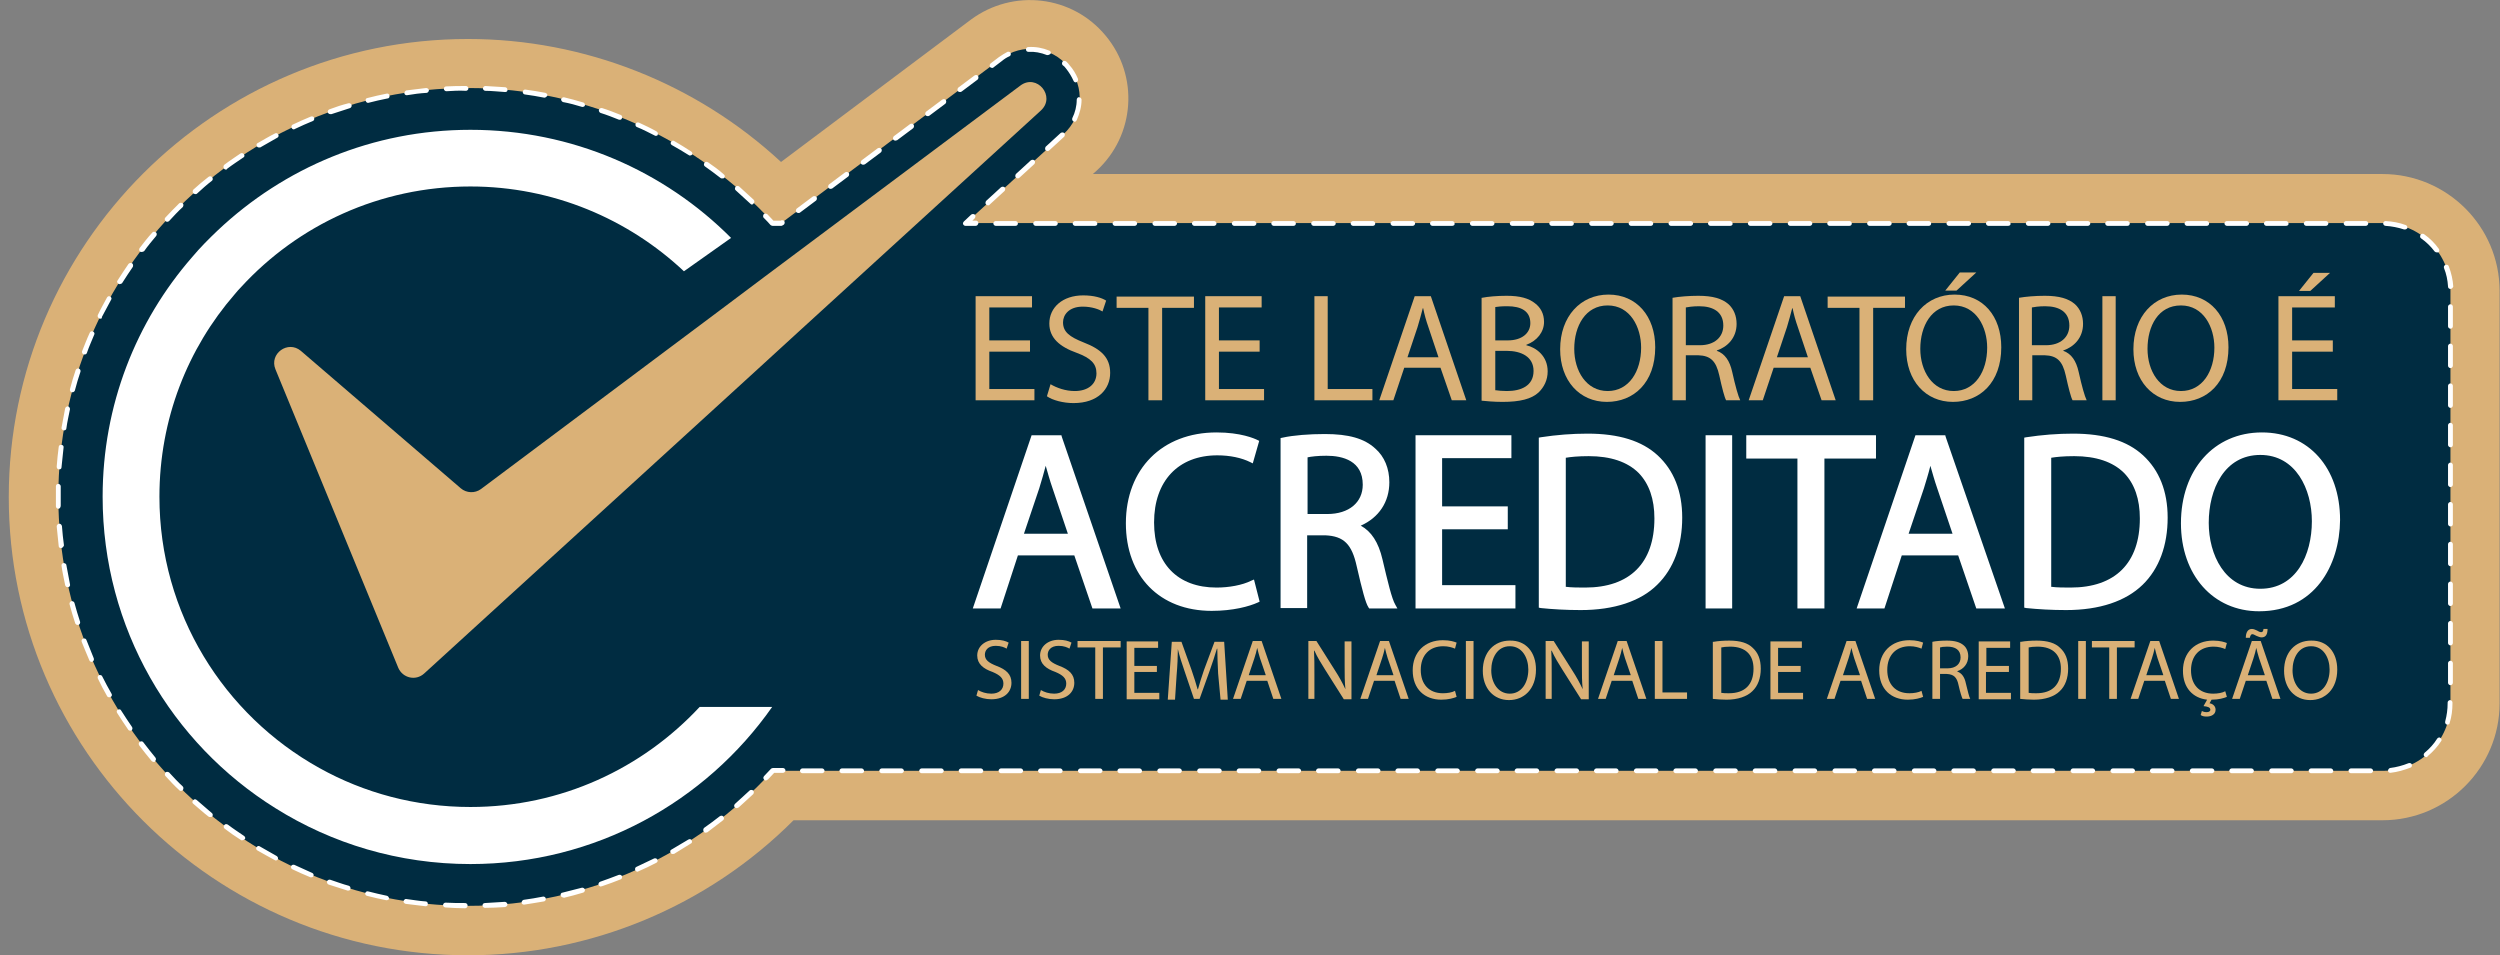 <svg width="246" height="94" viewBox="0 0 246 94" fill="none" xmlns="http://www.w3.org/2000/svg">
<rect x="0" y="0" width="246" height="94" fill="#808080" stroke="none"/>
<g clip-path="url(#clip0_8048_372)">
<path d="M46.053 94.001C21.119 94.001 0.863 73.793 0.863 48.919C0.863 24.045 21.119 3.837 46.053 3.837C57.509 3.837 68.529 8.226 76.854 15.938L95.525 1.939C99.687 -1.146 105.514 -0.474 108.804 3.521C112.094 7.475 111.698 13.328 107.892 16.808L107.536 17.124H234.425C240.767 17.124 245.96 22.265 245.96 28.632V69.206C245.96 75.533 240.807 80.714 234.425 80.714H78.083C69.639 89.176 58.104 94.001 46.053 94.001ZM46.053 13.526C26.51 13.526 10.575 29.383 10.575 48.919C10.575 68.454 26.471 84.312 46.053 84.312C56.082 84.312 65.675 80.041 72.414 72.607L73.881 70.985H234.504C235.495 70.985 236.288 70.195 236.288 69.206V28.632C236.288 27.643 235.495 26.852 234.504 26.852H82.522L100.797 10.164L78.519 26.852H73.841L72.374 25.231C65.675 17.797 56.082 13.526 46.053 13.526Z" fill="#DAB177"/>
<path d="M234.465 21.948H95.049L104.642 13.209C106.584 11.429 106.782 8.582 105.117 6.565C103.453 4.548 100.598 4.232 98.498 5.774L76.933 21.909H76.061C68.648 13.802 57.945 8.661 46.053 8.661C23.775 8.661 5.739 26.694 5.739 48.879C5.739 71.064 23.775 89.136 46.053 89.136C57.945 89.136 68.609 83.995 76.021 75.849H234.465C238.151 75.849 241.124 72.883 241.124 69.205V28.631C241.124 24.954 238.151 21.948 234.465 21.948Z" fill="#002C41"/>
<path d="M96 22.225H95.009C94.89 22.225 94.811 22.146 94.771 22.067C94.732 21.988 94.771 21.869 94.851 21.79L95.564 21.118C95.683 21.039 95.802 21.039 95.921 21.118C96 21.197 96 21.355 95.921 21.474L95.683 21.711H96.04C96.159 21.711 96.278 21.829 96.278 21.948C96.238 22.106 96.159 22.225 96 22.225Z" fill="white"/>
<path d="M78.558 20.959C78.479 20.959 78.4 20.92 78.36 20.88C78.281 20.762 78.32 20.604 78.4 20.524L79.985 19.338C80.104 19.259 80.263 19.299 80.342 19.378C80.421 19.496 80.382 19.654 80.302 19.733L78.717 20.92C78.677 20.959 78.638 20.959 78.558 20.959ZM97.229 20.208C97.15 20.208 97.11 20.169 97.031 20.129C96.951 20.05 96.951 19.892 97.031 19.773L98.497 18.428C98.616 18.349 98.735 18.349 98.854 18.428C98.933 18.508 98.933 18.666 98.854 18.784L97.388 20.129C97.348 20.208 97.269 20.208 97.229 20.208ZM81.73 18.587C81.65 18.587 81.571 18.547 81.531 18.508C81.452 18.389 81.492 18.231 81.571 18.152L83.157 16.965C83.275 16.886 83.434 16.926 83.513 17.005C83.593 17.123 83.553 17.282 83.474 17.361L81.888 18.547C81.848 18.547 81.809 18.587 81.73 18.587ZM100.162 17.558C100.083 17.558 100.043 17.519 99.964 17.479C99.885 17.4 99.885 17.242 99.964 17.123L101.431 15.779C101.55 15.7 101.669 15.7 101.788 15.779C101.867 15.858 101.867 16.016 101.788 16.135L100.321 17.479C100.281 17.519 100.202 17.558 100.162 17.558ZM84.94 16.214C84.861 16.214 84.782 16.174 84.742 16.135C84.663 16.016 84.703 15.858 84.782 15.779L86.367 14.592C86.486 14.514 86.645 14.553 86.724 14.632C86.803 14.751 86.764 14.909 86.685 14.988L85.099 16.174C85.02 16.174 84.98 16.214 84.94 16.214ZM103.096 14.869C103.016 14.869 102.977 14.83 102.898 14.79C102.818 14.711 102.818 14.553 102.898 14.434L104.364 13.09C104.483 13.011 104.602 13.011 104.721 13.09C104.8 13.169 104.8 13.327 104.721 13.446L103.254 14.79C103.215 14.83 103.135 14.869 103.096 14.869ZM88.112 13.841C88.032 13.841 87.953 13.802 87.913 13.762C87.834 13.643 87.874 13.485 87.953 13.406L89.539 12.22C89.658 12.141 89.816 12.141 89.895 12.259C89.975 12.378 89.935 12.536 89.856 12.615L88.27 13.802C88.191 13.802 88.151 13.841 88.112 13.841ZM105.752 11.982C105.712 11.982 105.672 11.982 105.633 11.943C105.514 11.903 105.474 11.745 105.514 11.627C105.791 11.073 105.95 10.44 105.95 9.808C105.95 9.689 106.069 9.531 106.188 9.57C106.307 9.57 106.426 9.689 106.426 9.808C106.426 10.519 106.227 11.192 105.95 11.824C105.91 11.903 105.831 11.982 105.752 11.982ZM91.283 11.429C91.204 11.429 91.124 11.389 91.085 11.35C91.005 11.231 91.045 11.073 91.124 10.994L92.71 9.808C92.829 9.728 92.987 9.728 93.067 9.847C93.146 9.966 93.106 10.124 93.027 10.203L91.441 11.389C91.362 11.429 91.323 11.429 91.283 11.429ZM94.454 9.056C94.375 9.056 94.296 9.017 94.256 8.977C94.177 8.858 94.216 8.7 94.296 8.621L95.881 7.435C96 7.356 96.159 7.356 96.238 7.474C96.317 7.593 96.278 7.751 96.198 7.83L94.613 9.017C94.533 9.056 94.494 9.056 94.454 9.056ZM105.871 8.107C105.791 8.107 105.672 8.068 105.633 7.949C105.435 7.514 105.197 7.118 104.88 6.723C104.8 6.604 104.681 6.486 104.562 6.407C104.483 6.328 104.483 6.169 104.562 6.051C104.642 5.972 104.8 5.972 104.919 6.051C105.038 6.169 105.157 6.288 105.236 6.407C105.593 6.802 105.871 7.277 106.069 7.751C106.108 7.87 106.069 8.028 105.95 8.068C105.91 8.107 105.871 8.107 105.871 8.107ZM97.625 6.683C97.546 6.683 97.467 6.644 97.427 6.604C97.348 6.486 97.388 6.328 97.467 6.248L98.299 5.616C98.577 5.418 98.854 5.26 99.132 5.102C99.251 5.062 99.409 5.102 99.449 5.22C99.489 5.339 99.449 5.497 99.33 5.537C99.052 5.655 98.815 5.813 98.577 6.011L97.744 6.644C97.744 6.683 97.665 6.683 97.625 6.683ZM103.096 5.418C103.056 5.418 103.016 5.418 103.016 5.418C102.422 5.181 101.788 5.062 101.193 5.102C101.074 5.102 100.955 5.022 100.955 4.864C100.955 4.746 101.034 4.627 101.193 4.627C101.907 4.588 102.58 4.706 103.254 4.983C103.373 5.022 103.453 5.181 103.373 5.299C103.294 5.339 103.215 5.418 103.096 5.418Z" fill="white"/>
<path d="M76.893 22.225H76.021C75.942 22.225 75.902 22.185 75.823 22.146C75.625 21.909 75.387 21.671 75.149 21.434C75.07 21.355 75.07 21.197 75.149 21.078C75.228 20.999 75.387 20.999 75.506 21.078C75.704 21.276 75.902 21.513 76.101 21.711H76.814C76.933 21.632 77.092 21.671 77.171 21.75C77.25 21.869 77.21 22.027 77.131 22.106L77.052 22.146C77.012 22.185 76.933 22.225 76.893 22.225Z" fill="white"/>
<path d="M45.776 89.373C45.141 89.373 44.467 89.334 43.833 89.294C43.714 89.294 43.595 89.176 43.595 89.057C43.595 88.938 43.714 88.82 43.833 88.82C44.467 88.859 45.141 88.859 45.776 88.859C45.895 88.859 46.013 88.978 46.013 89.097C46.013 89.255 45.895 89.373 45.776 89.373ZM47.718 89.334C47.599 89.334 47.48 89.215 47.48 89.097C47.48 88.978 47.559 88.859 47.718 88.859C48.352 88.82 48.986 88.78 49.66 88.741C49.779 88.741 49.898 88.82 49.938 88.978C49.938 89.097 49.858 89.215 49.7 89.255C49.026 89.294 48.352 89.334 47.718 89.334ZM41.891 89.176C41.217 89.097 40.583 89.017 39.909 88.938C39.79 88.899 39.671 88.78 39.711 88.662C39.75 88.543 39.869 88.424 39.988 88.464C40.622 88.543 41.257 88.662 41.891 88.701C42.01 88.701 42.129 88.82 42.089 88.978C42.129 89.057 42.01 89.176 41.891 89.176ZM51.563 89.017C51.444 89.017 51.325 88.938 51.325 88.82C51.325 88.701 51.404 88.582 51.523 88.543C52.158 88.464 52.792 88.345 53.426 88.227C53.545 88.187 53.704 88.306 53.704 88.424C53.743 88.543 53.624 88.701 53.505 88.701C52.911 88.82 52.237 88.899 51.563 89.017C51.603 89.017 51.603 89.017 51.563 89.017ZM38.046 88.582H38.006C37.372 88.464 36.737 88.306 36.103 88.147C35.984 88.108 35.905 87.989 35.945 87.871C35.984 87.752 36.103 87.673 36.222 87.712C36.856 87.871 37.491 88.029 38.085 88.147C38.204 88.187 38.283 88.306 38.283 88.424C38.283 88.503 38.164 88.582 38.046 88.582ZM55.408 88.306C55.289 88.306 55.21 88.227 55.17 88.108C55.131 87.989 55.21 87.831 55.368 87.831C56.003 87.673 56.637 87.515 57.232 87.356C57.351 87.317 57.509 87.396 57.549 87.515C57.588 87.633 57.509 87.791 57.39 87.831C56.756 88.029 56.122 88.187 55.487 88.345C55.408 88.306 55.408 88.306 55.408 88.306ZM34.28 87.633C34.24 87.633 34.24 87.633 34.2 87.633C33.566 87.436 32.972 87.238 32.337 87.04C32.218 87.001 32.139 86.842 32.179 86.724C32.218 86.605 32.377 86.526 32.496 86.566C33.091 86.763 33.725 87.001 34.319 87.159C34.438 87.198 34.518 87.317 34.478 87.475C34.478 87.554 34.399 87.633 34.28 87.633ZM59.134 87.238C59.016 87.238 58.936 87.159 58.897 87.08C58.857 86.961 58.936 86.803 59.055 86.763C59.65 86.566 60.244 86.328 60.879 86.091C60.998 86.052 61.156 86.091 61.196 86.21C61.235 86.328 61.196 86.487 61.077 86.526C60.482 86.763 59.848 87.001 59.253 87.198C59.174 87.198 59.134 87.238 59.134 87.238ZM30.633 86.328C30.593 86.328 30.554 86.328 30.554 86.328C29.959 86.091 29.364 85.814 28.77 85.537C28.651 85.498 28.611 85.34 28.651 85.221C28.691 85.102 28.849 85.063 28.968 85.102C29.562 85.379 30.117 85.617 30.712 85.893C30.831 85.933 30.91 86.091 30.831 86.21C30.831 86.289 30.712 86.328 30.633 86.328ZM62.742 85.775C62.662 85.775 62.544 85.735 62.504 85.617C62.464 85.498 62.504 85.34 62.623 85.3C63.217 85.023 63.772 84.746 64.367 84.47C64.486 84.43 64.644 84.47 64.684 84.588C64.763 84.707 64.684 84.865 64.565 84.905C63.971 85.221 63.376 85.498 62.821 85.735C62.781 85.775 62.781 85.775 62.742 85.775ZM27.145 84.667C27.105 84.667 27.065 84.667 27.026 84.628C26.431 84.311 25.876 83.995 25.321 83.679C25.202 83.6 25.162 83.481 25.242 83.362C25.321 83.244 25.48 83.204 25.559 83.283C26.114 83.6 26.669 83.916 27.224 84.232C27.343 84.311 27.382 84.43 27.343 84.549C27.303 84.628 27.224 84.667 27.145 84.667ZM66.19 84.035C66.111 84.035 66.032 83.995 65.992 83.916C65.913 83.797 65.953 83.639 66.072 83.6C66.626 83.283 67.181 82.927 67.736 82.611C67.855 82.532 68.014 82.571 68.053 82.69C68.133 82.809 68.093 82.967 67.974 83.006C67.419 83.362 66.864 83.679 66.309 84.035C66.27 83.995 66.23 84.035 66.19 84.035ZM23.815 82.69C23.775 82.69 23.735 82.69 23.696 82.65C23.141 82.295 22.625 81.939 22.11 81.543C21.991 81.464 21.991 81.306 22.07 81.187C22.15 81.069 22.308 81.069 22.427 81.148C22.943 81.543 23.497 81.899 24.013 82.255C24.132 82.334 24.171 82.492 24.092 82.571C23.973 82.65 23.894 82.69 23.815 82.69ZM69.441 81.939C69.362 81.939 69.282 81.899 69.243 81.82C69.163 81.701 69.203 81.543 69.282 81.464C69.798 81.108 70.313 80.713 70.828 80.317C70.947 80.238 71.106 80.238 71.185 80.357C71.264 80.475 71.264 80.634 71.145 80.713C70.63 81.108 70.115 81.504 69.6 81.899C69.56 81.899 69.481 81.939 69.441 81.939ZM20.683 80.396C20.643 80.396 20.564 80.396 20.524 80.357C20.009 79.961 19.534 79.526 19.018 79.091C18.899 79.012 18.899 78.854 19.018 78.736C19.097 78.617 19.256 78.617 19.375 78.736C19.851 79.171 20.366 79.566 20.842 80.001C20.96 80.08 20.96 80.238 20.881 80.357C20.802 80.396 20.762 80.396 20.683 80.396ZM72.493 79.526C72.414 79.526 72.374 79.487 72.295 79.447C72.216 79.329 72.216 79.21 72.335 79.091C72.81 78.656 73.286 78.221 73.762 77.786C73.841 77.707 74 77.707 74.118 77.786C74.198 77.865 74.198 78.024 74.118 78.142C73.643 78.577 73.167 79.012 72.692 79.447C72.612 79.487 72.533 79.526 72.493 79.526ZM17.789 77.826C17.71 77.826 17.67 77.786 17.631 77.747C17.155 77.312 16.719 76.837 16.283 76.363C16.204 76.284 16.204 76.126 16.283 76.007C16.362 75.928 16.521 75.928 16.64 76.007C17.076 76.481 17.512 76.956 17.988 77.391C18.067 77.47 18.067 77.628 17.988 77.747C17.908 77.826 17.829 77.826 17.789 77.826ZM15.133 74.979C15.054 74.979 15.014 74.939 14.935 74.9C14.499 74.385 14.103 73.871 13.706 73.357C13.627 73.239 13.627 73.081 13.746 73.001C13.865 72.922 14.024 72.922 14.103 73.041C14.499 73.555 14.896 74.069 15.292 74.544C15.371 74.662 15.371 74.781 15.252 74.9C15.252 74.979 15.213 74.979 15.133 74.979ZM12.795 71.894C12.715 71.894 12.636 71.855 12.596 71.775C12.24 71.261 11.883 70.708 11.526 70.154C11.447 70.035 11.486 69.877 11.605 69.838C11.724 69.759 11.883 69.798 11.922 69.917C12.279 70.471 12.636 71.024 12.993 71.538C13.072 71.657 13.032 71.815 12.914 71.894C12.874 71.894 12.834 71.894 12.795 71.894ZM10.733 68.612C10.654 68.612 10.575 68.572 10.535 68.493C10.218 67.939 9.901 67.346 9.623 66.753C9.584 66.635 9.623 66.476 9.742 66.437C9.861 66.397 10.02 66.437 10.059 66.555C10.337 67.109 10.654 67.702 10.971 68.256C11.05 68.375 11.011 68.533 10.892 68.572C10.813 68.612 10.773 68.612 10.733 68.612ZM9.029 65.132C8.949 65.132 8.831 65.092 8.791 64.974C8.553 64.38 8.276 63.787 8.038 63.154C7.998 63.036 8.038 62.878 8.196 62.838C8.315 62.799 8.474 62.838 8.513 62.996C8.751 63.59 8.989 64.183 9.227 64.776C9.267 64.894 9.227 65.053 9.108 65.092C9.108 65.132 9.068 65.132 9.029 65.132ZM7.641 61.494C7.522 61.494 7.443 61.414 7.403 61.335C7.205 60.703 7.007 60.109 6.849 59.477C6.809 59.358 6.888 59.2 7.007 59.16C7.126 59.121 7.285 59.2 7.324 59.319C7.483 59.951 7.681 60.544 7.879 61.177C7.919 61.296 7.84 61.454 7.721 61.494C7.721 61.494 7.681 61.494 7.641 61.494ZM6.65 57.776C6.531 57.776 6.452 57.697 6.412 57.579C6.294 56.946 6.135 56.313 6.056 55.68C6.016 55.562 6.135 55.404 6.254 55.404C6.373 55.404 6.531 55.483 6.531 55.601C6.65 56.234 6.769 56.867 6.888 57.499C6.928 57.618 6.849 57.776 6.69 57.776C6.69 57.737 6.65 57.776 6.65 57.776ZM6.016 53.94C5.897 53.94 5.778 53.861 5.778 53.743C5.699 53.11 5.659 52.438 5.58 51.805C5.58 51.686 5.659 51.568 5.818 51.528C5.937 51.528 6.056 51.607 6.095 51.765C6.135 52.398 6.214 53.031 6.294 53.664C6.254 53.782 6.175 53.901 6.016 53.94ZM5.739 50.065C5.62 50.065 5.501 49.946 5.501 49.828C5.501 49.511 5.501 49.195 5.501 48.879C5.501 48.523 5.501 48.206 5.501 47.85C5.501 47.732 5.58 47.613 5.739 47.613C5.857 47.613 5.976 47.732 5.976 47.85C5.976 48.167 5.976 48.523 5.976 48.839C5.976 49.155 5.976 49.472 5.976 49.748C5.976 49.946 5.857 50.065 5.739 50.065ZM5.818 46.189C5.659 46.189 5.58 46.071 5.58 45.913C5.62 45.28 5.699 44.608 5.778 43.975C5.778 43.856 5.897 43.738 6.056 43.777C6.175 43.777 6.294 43.896 6.254 44.054C6.175 44.687 6.135 45.319 6.056 45.952C6.056 46.11 5.976 46.189 5.818 46.189ZM6.294 42.353H6.254C6.135 42.314 6.016 42.195 6.056 42.077C6.175 41.444 6.294 40.811 6.412 40.178C6.452 40.06 6.571 39.981 6.69 39.981C6.809 40.02 6.888 40.139 6.888 40.258C6.769 40.89 6.611 41.523 6.531 42.156C6.531 42.274 6.412 42.353 6.294 42.353ZM7.126 38.597C7.086 38.597 7.086 38.597 7.047 38.597C6.928 38.557 6.849 38.438 6.888 38.28C7.047 37.648 7.245 37.015 7.443 36.422C7.483 36.303 7.641 36.224 7.76 36.264C7.879 36.303 7.958 36.461 7.919 36.58C7.721 37.173 7.522 37.806 7.364 38.438C7.324 38.518 7.245 38.597 7.126 38.597ZM8.315 34.879C8.276 34.879 8.276 34.879 8.236 34.879C8.117 34.84 8.038 34.682 8.077 34.563C8.315 33.97 8.553 33.337 8.831 32.744C8.87 32.625 9.029 32.546 9.148 32.625C9.267 32.665 9.346 32.823 9.267 32.942C9.029 33.535 8.751 34.128 8.553 34.721C8.513 34.84 8.434 34.879 8.315 34.879ZM9.861 31.36C9.822 31.36 9.782 31.36 9.742 31.32C9.623 31.241 9.584 31.122 9.623 31.004C9.901 30.411 10.218 29.857 10.535 29.264C10.614 29.145 10.733 29.106 10.852 29.185C10.971 29.264 11.011 29.383 10.931 29.501C10.614 30.055 10.337 30.648 10.02 31.202C10.059 31.32 9.98 31.36 9.861 31.36ZM11.764 27.959C11.724 27.959 11.685 27.959 11.645 27.919C11.526 27.84 11.486 27.682 11.566 27.603C11.922 27.049 12.279 26.496 12.636 25.982C12.715 25.863 12.874 25.863 12.993 25.902C13.112 25.982 13.112 26.14 13.072 26.258C12.715 26.773 12.358 27.326 12.002 27.88C11.922 27.919 11.843 27.959 11.764 27.959ZM13.944 24.795C13.905 24.795 13.825 24.795 13.786 24.756C13.667 24.677 13.667 24.518 13.746 24.4C14.142 23.886 14.539 23.372 14.975 22.897C15.054 22.778 15.213 22.778 15.332 22.858C15.45 22.937 15.45 23.095 15.371 23.213C14.975 23.688 14.539 24.202 14.182 24.716C14.103 24.756 14.023 24.795 13.944 24.795ZM16.442 21.829C16.402 21.829 16.323 21.79 16.283 21.75C16.204 21.671 16.164 21.513 16.283 21.394C16.719 20.92 17.195 20.445 17.631 20.01C17.71 19.931 17.869 19.931 17.988 20.01C18.067 20.089 18.067 20.247 17.988 20.366C17.512 20.801 17.076 21.276 16.64 21.75C16.6 21.79 16.521 21.829 16.442 21.829ZM74 20.129C73.92 20.129 73.881 20.089 73.841 20.05C73.365 19.615 72.89 19.18 72.414 18.745C72.295 18.666 72.295 18.508 72.374 18.389C72.454 18.27 72.612 18.27 72.731 18.349C73.207 18.784 73.683 19.219 74.158 19.654C74.237 19.733 74.277 19.892 74.158 20.01C74.118 20.089 74.039 20.129 74 20.129ZM19.216 19.101C19.137 19.101 19.097 19.061 19.018 19.022C18.939 18.903 18.939 18.784 19.018 18.666C19.494 18.231 20.009 17.796 20.524 17.4C20.643 17.321 20.762 17.321 20.881 17.44C20.96 17.558 20.96 17.717 20.842 17.796C20.326 18.191 19.851 18.626 19.375 19.061C19.335 19.101 19.296 19.101 19.216 19.101ZM71.066 17.558C71.027 17.558 70.947 17.558 70.908 17.519C70.392 17.123 69.877 16.728 69.362 16.372C69.243 16.293 69.243 16.135 69.322 16.016C69.401 15.898 69.56 15.898 69.679 15.977C70.194 16.332 70.749 16.728 71.225 17.163C71.344 17.242 71.344 17.4 71.264 17.519C71.185 17.558 71.145 17.558 71.066 17.558ZM22.229 16.688C22.15 16.688 22.07 16.649 22.031 16.57C21.952 16.451 21.991 16.293 22.07 16.214C22.586 15.818 23.141 15.463 23.656 15.107C23.775 15.027 23.934 15.067 24.013 15.186C24.092 15.304 24.052 15.463 23.934 15.502C23.418 15.858 22.863 16.214 22.348 16.609C22.348 16.649 22.308 16.688 22.229 16.688ZM67.895 15.304C67.855 15.304 67.816 15.304 67.776 15.265C67.221 14.909 66.666 14.592 66.111 14.276C65.992 14.197 65.953 14.078 66.032 13.96C66.111 13.841 66.23 13.802 66.349 13.881C66.904 14.197 67.459 14.553 68.014 14.909C68.133 14.988 68.172 15.146 68.093 15.225C68.053 15.265 67.974 15.304 67.895 15.304ZM25.48 14.513C25.4 14.513 25.321 14.474 25.281 14.395C25.202 14.276 25.242 14.118 25.361 14.078C25.916 13.762 26.51 13.406 27.065 13.129C27.184 13.05 27.343 13.129 27.382 13.248C27.462 13.367 27.382 13.525 27.263 13.564C26.708 13.881 26.154 14.197 25.599 14.513C25.559 14.513 25.519 14.513 25.48 14.513ZM64.525 13.367C64.486 13.367 64.446 13.367 64.407 13.327C63.852 13.05 63.257 12.734 62.662 12.496C62.544 12.457 62.504 12.299 62.544 12.18C62.583 12.062 62.742 12.022 62.861 12.062C63.455 12.338 64.05 12.615 64.605 12.931C64.724 13.011 64.763 13.129 64.724 13.248C64.724 13.327 64.644 13.367 64.525 13.367ZM28.928 12.734C28.849 12.734 28.73 12.694 28.691 12.576C28.651 12.457 28.691 12.299 28.809 12.259C29.404 11.982 29.999 11.706 30.593 11.468C30.712 11.429 30.871 11.468 30.91 11.587C30.95 11.706 30.91 11.864 30.791 11.903C30.197 12.141 29.602 12.418 29.008 12.694C28.968 12.694 28.968 12.734 28.928 12.734ZM60.998 11.785C60.958 11.785 60.918 11.785 60.918 11.785C60.324 11.547 59.729 11.31 59.095 11.112C58.976 11.073 58.897 10.915 58.936 10.796C58.976 10.677 59.134 10.598 59.253 10.638C59.888 10.836 60.482 11.073 61.077 11.31C61.196 11.35 61.275 11.508 61.196 11.627C61.196 11.706 61.116 11.785 60.998 11.785ZM32.496 11.231C32.377 11.231 32.298 11.152 32.258 11.073C32.218 10.954 32.298 10.796 32.417 10.757C33.051 10.519 33.645 10.322 34.28 10.163C34.399 10.124 34.557 10.203 34.597 10.322C34.636 10.44 34.557 10.598 34.438 10.638C33.844 10.836 33.209 11.033 32.615 11.231C32.575 11.231 32.536 11.231 32.496 11.231ZM57.351 10.519C57.311 10.519 57.311 10.519 57.271 10.519C56.637 10.322 56.042 10.163 55.408 10.045C55.289 10.005 55.21 9.887 55.21 9.768C55.25 9.649 55.368 9.57 55.487 9.57C56.122 9.728 56.756 9.887 57.39 10.084C57.509 10.124 57.588 10.242 57.549 10.401C57.549 10.44 57.43 10.519 57.351 10.519ZM36.222 10.124C36.103 10.124 36.024 10.045 35.984 9.926C35.945 9.807 36.024 9.649 36.143 9.649C36.777 9.491 37.411 9.333 38.046 9.214C38.164 9.175 38.323 9.254 38.323 9.412C38.363 9.531 38.283 9.689 38.125 9.689C37.491 9.807 36.856 9.966 36.222 10.124C36.262 10.124 36.262 10.124 36.222 10.124ZM53.585 9.61H53.545C52.911 9.491 52.277 9.372 51.642 9.293C51.523 9.293 51.404 9.135 51.444 9.017C51.444 8.898 51.603 8.779 51.722 8.819C52.356 8.898 53.03 9.017 53.664 9.135C53.783 9.175 53.902 9.293 53.862 9.412C53.783 9.531 53.664 9.61 53.585 9.61ZM40.028 9.372C39.909 9.372 39.79 9.293 39.79 9.175C39.79 9.056 39.869 8.937 39.988 8.898C40.622 8.819 41.296 8.74 41.93 8.661C42.049 8.661 42.168 8.74 42.208 8.858C42.208 8.977 42.129 9.096 42.01 9.135C41.336 9.175 40.702 9.254 40.028 9.372C40.067 9.372 40.067 9.372 40.028 9.372ZM49.7 9.056C49.026 9.017 48.392 8.937 47.758 8.937C47.639 8.937 47.52 8.819 47.52 8.7C47.52 8.582 47.639 8.463 47.758 8.463C48.392 8.502 49.066 8.542 49.7 8.582C49.819 8.582 49.938 8.7 49.938 8.858C49.938 8.977 49.858 9.056 49.7 9.056ZM43.912 8.977C43.794 8.977 43.675 8.858 43.675 8.74C43.675 8.621 43.754 8.502 43.912 8.502C44.547 8.463 45.221 8.463 45.855 8.463C45.974 8.463 46.093 8.582 46.093 8.7C46.093 8.819 45.974 8.937 45.855 8.937C45.221 8.898 44.547 8.937 43.912 8.977Z" fill="white"/>
<path d="M75.347 76.798C75.268 76.798 75.228 76.758 75.189 76.719C75.109 76.64 75.07 76.482 75.189 76.363C75.427 76.126 75.625 75.888 75.863 75.651C75.902 75.612 75.982 75.572 76.061 75.572H77.052C77.171 75.572 77.29 75.691 77.29 75.809C77.29 75.928 77.171 76.047 77.052 76.047H76.18C75.982 76.244 75.783 76.482 75.585 76.679C75.466 76.758 75.427 76.798 75.347 76.798Z" fill="white"/>
<path d="M233.275 76.086H231.333C231.214 76.086 231.095 75.967 231.095 75.849C231.095 75.73 231.214 75.611 231.333 75.611H233.275C233.394 75.611 233.513 75.73 233.513 75.849C233.513 75.967 233.394 76.086 233.275 76.086ZM229.351 76.086H227.408C227.29 76.086 227.171 75.967 227.171 75.849C227.171 75.73 227.29 75.611 227.408 75.611H229.351C229.47 75.611 229.589 75.73 229.589 75.849C229.628 75.967 229.509 76.086 229.351 76.086ZM225.466 76.086H223.524C223.405 76.086 223.286 75.967 223.286 75.849C223.286 75.73 223.405 75.611 223.524 75.611H225.466C225.585 75.611 225.704 75.73 225.704 75.849C225.704 75.967 225.585 76.086 225.466 76.086ZM221.542 76.086H219.599C219.48 76.086 219.361 75.967 219.361 75.849C219.361 75.73 219.48 75.611 219.599 75.611H221.542C221.661 75.611 221.78 75.73 221.78 75.849C221.78 75.967 221.7 76.086 221.542 76.086ZM217.657 76.086H215.715C215.596 76.086 215.477 75.967 215.477 75.849C215.477 75.73 215.596 75.611 215.715 75.611H217.657C217.776 75.611 217.895 75.73 217.895 75.849C217.895 75.967 217.776 76.086 217.657 76.086ZM213.732 76.086H211.79C211.671 76.086 211.552 75.967 211.552 75.849C211.552 75.73 211.671 75.611 211.79 75.611H213.732C213.851 75.611 213.97 75.73 213.97 75.849C213.97 75.967 213.891 76.086 213.732 76.086ZM209.848 76.086H207.905C207.786 76.086 207.667 75.967 207.667 75.849C207.667 75.73 207.786 75.611 207.905 75.611H209.848C209.967 75.611 210.086 75.73 210.086 75.849C210.086 75.967 209.967 76.086 209.848 76.086ZM205.923 76.086H203.981C203.862 76.086 203.743 75.967 203.743 75.849C203.743 75.73 203.862 75.611 203.981 75.611H205.923C206.042 75.611 206.161 75.73 206.161 75.849C206.161 75.967 206.042 76.086 205.923 76.086ZM201.999 76.086H200.057C199.938 76.086 199.819 75.967 199.819 75.849C199.819 75.73 199.938 75.611 200.057 75.611H201.999C202.118 75.611 202.237 75.73 202.237 75.849C202.276 75.967 202.157 76.086 201.999 76.086ZM198.114 76.086H196.172C196.053 76.086 195.934 75.967 195.934 75.849C195.934 75.73 196.053 75.611 196.172 75.611H198.114C198.233 75.611 198.352 75.73 198.352 75.849C198.352 75.967 198.233 76.086 198.114 76.086ZM194.19 76.086H192.247C192.128 76.086 192.009 75.967 192.009 75.849C192.009 75.73 192.128 75.611 192.247 75.611H194.19C194.309 75.611 194.428 75.73 194.428 75.849C194.428 75.967 194.348 76.086 194.19 76.086ZM190.305 76.086H188.363C188.244 76.086 188.125 75.967 188.125 75.849C188.125 75.73 188.244 75.611 188.363 75.611H190.305C190.424 75.611 190.543 75.73 190.543 75.849C190.543 75.967 190.424 76.086 190.305 76.086ZM186.381 76.086H184.438C184.319 76.086 184.2 75.967 184.2 75.849C184.2 75.73 184.319 75.611 184.438 75.611H186.381C186.499 75.611 186.618 75.73 186.618 75.849C186.618 75.967 186.539 76.086 186.381 76.086ZM182.496 76.086H180.553C180.434 76.086 180.316 75.967 180.316 75.849C180.316 75.73 180.434 75.611 180.553 75.611H182.496C182.615 75.611 182.734 75.73 182.734 75.849C182.734 75.967 182.615 76.086 182.496 76.086ZM178.571 76.086H176.629C176.51 76.086 176.391 75.967 176.391 75.849C176.391 75.73 176.51 75.611 176.629 75.611H178.571C178.69 75.611 178.809 75.73 178.809 75.849C178.809 75.967 178.69 76.086 178.571 76.086ZM174.647 76.086H172.705C172.586 76.086 172.467 75.967 172.467 75.849C172.467 75.73 172.586 75.611 172.705 75.611H174.647C174.766 75.611 174.885 75.73 174.885 75.849C174.924 75.967 174.805 76.086 174.647 76.086ZM170.762 76.086H168.82C168.701 76.086 168.582 75.967 168.582 75.849C168.582 75.73 168.701 75.611 168.82 75.611H170.762C170.881 75.611 171 75.73 171 75.849C171 75.967 170.881 76.086 170.762 76.086ZM166.838 76.086H164.895C164.776 76.086 164.658 75.967 164.658 75.849C164.658 75.73 164.776 75.611 164.895 75.611H166.838C166.957 75.611 167.076 75.73 167.076 75.849C167.076 75.967 166.996 76.086 166.838 76.086ZM162.953 76.086H161.011C160.892 76.086 160.773 75.967 160.773 75.849C160.773 75.73 160.892 75.611 161.011 75.611H162.953C163.072 75.611 163.191 75.73 163.191 75.849C163.191 75.967 163.072 76.086 162.953 76.086ZM159.029 76.086H157.086C156.967 76.086 156.848 75.967 156.848 75.849C156.848 75.73 156.967 75.611 157.086 75.611H159.029C159.147 75.611 159.266 75.73 159.266 75.849C159.266 75.967 159.187 76.086 159.029 76.086ZM155.144 76.086H153.201C153.082 76.086 152.964 75.967 152.964 75.849C152.964 75.73 153.082 75.611 153.201 75.611H155.144C155.263 75.611 155.382 75.73 155.382 75.849C155.382 75.967 155.263 76.086 155.144 76.086ZM151.219 76.086H149.277C149.158 76.086 149.039 75.967 149.039 75.849C149.039 75.73 149.158 75.611 149.277 75.611H151.219C151.338 75.611 151.457 75.73 151.457 75.849C151.457 75.967 151.338 76.086 151.219 76.086ZM147.335 76.086H145.392C145.273 76.086 145.154 75.967 145.154 75.849C145.154 75.73 145.273 75.611 145.392 75.611H147.335C147.454 75.611 147.572 75.73 147.572 75.849C147.572 75.967 147.454 76.086 147.335 76.086ZM143.41 76.086H141.468C141.349 76.086 141.23 75.967 141.23 75.849C141.23 75.73 141.349 75.611 141.468 75.611H143.41C143.529 75.611 143.648 75.73 143.648 75.849C143.648 75.967 143.529 76.086 143.41 76.086ZM139.486 76.086H137.543C137.424 76.086 137.306 75.967 137.306 75.849C137.306 75.73 137.424 75.611 137.543 75.611H139.486C139.605 75.611 139.724 75.73 139.724 75.849C139.763 75.967 139.644 76.086 139.486 76.086ZM135.601 76.086H133.659C133.54 76.086 133.421 75.967 133.421 75.849C133.421 75.73 133.54 75.611 133.659 75.611H135.601C135.72 75.611 135.839 75.73 135.839 75.849C135.839 75.967 135.72 76.086 135.601 76.086ZM131.677 76.086H129.734C129.615 76.086 129.496 75.967 129.496 75.849C129.496 75.73 129.615 75.611 129.734 75.611H131.677C131.795 75.611 131.914 75.73 131.914 75.849C131.914 75.967 131.835 76.086 131.677 76.086ZM127.792 76.086H125.849C125.73 76.086 125.612 75.967 125.612 75.849C125.612 75.73 125.73 75.611 125.849 75.611H127.792C127.911 75.611 128.03 75.73 128.03 75.849C128.03 75.967 127.911 76.086 127.792 76.086ZM123.867 76.086H121.925C121.806 76.086 121.687 75.967 121.687 75.849C121.687 75.73 121.806 75.611 121.925 75.611H123.867C123.986 75.611 124.105 75.73 124.105 75.849C124.105 75.967 123.986 76.086 123.867 76.086ZM119.983 76.086H118.04C117.921 76.086 117.802 75.967 117.802 75.849C117.802 75.73 117.921 75.611 118.04 75.611H119.983C120.102 75.611 120.22 75.73 120.22 75.849C120.22 75.967 120.102 76.086 119.983 76.086ZM116.058 76.086H114.116C113.997 76.086 113.878 75.967 113.878 75.849C113.878 75.73 113.997 75.611 114.116 75.611H116.058C116.177 75.611 116.296 75.73 116.296 75.849C116.296 75.967 116.177 76.086 116.058 76.086ZM112.134 76.086H110.191C110.072 76.086 109.954 75.967 109.954 75.849C109.954 75.73 110.072 75.611 110.191 75.611H112.134C112.253 75.611 112.372 75.73 112.372 75.849C112.411 75.967 112.292 76.086 112.134 76.086ZM108.249 76.086H106.307C106.188 76.086 106.069 75.967 106.069 75.849C106.069 75.73 106.188 75.611 106.307 75.611H108.249C108.368 75.611 108.487 75.73 108.487 75.849C108.487 75.967 108.368 76.086 108.249 76.086ZM104.325 76.086H102.382C102.263 76.086 102.144 75.967 102.144 75.849C102.144 75.73 102.263 75.611 102.382 75.611H104.325C104.444 75.611 104.562 75.73 104.562 75.849C104.562 75.967 104.483 76.086 104.325 76.086ZM100.44 76.086H98.497C98.379 76.086 98.26 75.967 98.26 75.849C98.26 75.73 98.379 75.611 98.497 75.611H100.44C100.559 75.611 100.678 75.73 100.678 75.849C100.678 75.967 100.559 76.086 100.44 76.086ZM96.515 76.086H94.573C94.454 76.086 94.335 75.967 94.335 75.849C94.335 75.73 94.454 75.611 94.573 75.611H96.515C96.634 75.611 96.753 75.73 96.753 75.849C96.753 75.967 96.674 76.086 96.515 76.086ZM92.631 76.086H90.688C90.569 76.086 90.45 75.967 90.45 75.849C90.45 75.73 90.569 75.611 90.688 75.611H92.631C92.75 75.611 92.868 75.73 92.868 75.849C92.868 75.967 92.75 76.086 92.631 76.086ZM88.706 76.086H86.764C86.645 76.086 86.526 75.967 86.526 75.849C86.526 75.73 86.645 75.611 86.764 75.611H88.706C88.825 75.611 88.944 75.73 88.944 75.849C88.944 75.967 88.825 76.086 88.706 76.086ZM84.782 76.086H82.839C82.721 76.086 82.602 75.967 82.602 75.849C82.602 75.73 82.721 75.611 82.839 75.611H84.782C84.901 75.611 85.02 75.73 85.02 75.849C85.059 75.967 84.94 76.086 84.782 76.086ZM80.897 76.086H78.955C78.836 76.086 78.717 75.967 78.717 75.849C78.717 75.73 78.836 75.611 78.955 75.611H80.897C81.016 75.611 81.135 75.73 81.135 75.849C81.135 75.967 81.016 76.086 80.897 76.086ZM235.218 76.046C235.099 76.046 234.98 75.967 234.98 75.849C234.98 75.73 235.059 75.611 235.178 75.572C235.812 75.493 236.407 75.335 237.002 75.097C237.12 75.058 237.279 75.097 237.319 75.216C237.358 75.335 237.319 75.493 237.2 75.532C236.565 75.77 235.931 75.967 235.218 76.046ZM238.746 74.504C238.666 74.504 238.627 74.465 238.547 74.425C238.468 74.306 238.468 74.188 238.587 74.069C239.063 73.674 239.499 73.199 239.816 72.685C239.895 72.566 240.054 72.527 240.133 72.606C240.252 72.685 240.292 72.843 240.212 72.922C239.856 73.476 239.38 73.99 238.865 74.425C238.865 74.504 238.825 74.504 238.746 74.504ZM240.847 71.301C240.807 71.301 240.807 71.301 240.767 71.301C240.648 71.261 240.569 71.143 240.609 70.985C240.767 70.391 240.847 69.798 240.847 69.205V69.126C240.847 69.007 240.966 68.889 241.084 68.889C241.203 68.889 241.322 69.007 241.322 69.126V69.205C241.322 69.877 241.243 70.51 241.045 71.143C241.045 71.222 240.966 71.301 240.847 71.301ZM241.124 67.425C241.005 67.425 240.886 67.307 240.886 67.188V65.25C240.886 65.132 241.005 65.013 241.124 65.013C241.243 65.013 241.362 65.132 241.362 65.25V67.188C241.362 67.307 241.243 67.425 241.124 67.425ZM241.124 63.51C241.005 63.51 240.886 63.392 240.886 63.273V61.335C240.886 61.217 241.005 61.098 241.124 61.098C241.243 61.098 241.362 61.217 241.362 61.335V63.273C241.362 63.392 241.243 63.51 241.124 63.51ZM241.124 59.635C241.005 59.635 240.886 59.516 240.886 59.398V57.46C240.886 57.341 241.005 57.223 241.124 57.223C241.243 57.223 241.362 57.341 241.362 57.46V59.398C241.362 59.516 241.243 59.635 241.124 59.635ZM241.124 55.72C241.005 55.72 240.886 55.601 240.886 55.483V53.545C240.886 53.426 241.005 53.308 241.124 53.308C241.243 53.308 241.362 53.426 241.362 53.545V55.483C241.362 55.601 241.243 55.72 241.124 55.72ZM241.124 51.805C241.005 51.805 240.886 51.686 240.886 51.568V49.63C240.886 49.511 241.005 49.393 241.124 49.393C241.243 49.393 241.362 49.511 241.362 49.63V51.568C241.362 51.726 241.243 51.805 241.124 51.805ZM241.124 47.929C241.005 47.929 240.886 47.811 240.886 47.692V45.754C240.886 45.636 241.005 45.517 241.124 45.517C241.243 45.517 241.362 45.636 241.362 45.754V47.692C241.362 47.811 241.243 47.929 241.124 47.929ZM241.124 44.014C241.005 44.014 240.886 43.896 240.886 43.777V41.839C240.886 41.721 241.005 41.602 241.124 41.602C241.243 41.602 241.362 41.721 241.362 41.839V43.777C241.362 43.935 241.243 44.014 241.124 44.014ZM241.124 40.139C241.005 40.139 240.886 40.02 240.886 39.902V37.964C240.886 37.845 241.005 37.727 241.124 37.727C241.243 37.727 241.362 37.845 241.362 37.964V39.902C241.362 40.02 241.243 40.139 241.124 40.139ZM241.124 36.224C241.005 36.224 240.886 36.105 240.886 35.987V34.049C240.886 33.93 241.005 33.812 241.124 33.812C241.243 33.812 241.362 33.93 241.362 34.049V35.987C241.362 36.105 241.243 36.224 241.124 36.224ZM241.124 32.349C241.005 32.349 240.886 32.23 240.886 32.111V30.174C240.886 30.055 241.005 29.936 241.124 29.936C241.243 29.936 241.362 30.055 241.362 30.174V32.111C241.362 32.23 241.243 32.349 241.124 32.349ZM241.124 28.433C241.005 28.433 240.886 28.354 240.886 28.196C240.847 27.564 240.728 26.97 240.49 26.377C240.45 26.258 240.49 26.1 240.648 26.061C240.767 26.021 240.926 26.061 240.966 26.219C241.203 26.852 241.362 27.524 241.402 28.196C241.362 28.315 241.243 28.433 241.124 28.433ZM239.776 24.835C239.697 24.835 239.618 24.795 239.578 24.756C239.182 24.242 238.746 23.807 238.23 23.451C238.111 23.372 238.111 23.213 238.191 23.095C238.27 22.976 238.429 22.976 238.547 23.055C239.102 23.451 239.578 23.925 239.975 24.479C240.054 24.598 240.054 24.756 239.935 24.835C239.856 24.835 239.816 24.835 239.776 24.835ZM236.645 22.581C236.605 22.581 236.605 22.581 236.565 22.581C235.971 22.383 235.337 22.264 234.742 22.225C234.623 22.225 234.504 22.106 234.504 21.988C234.504 21.869 234.623 21.75 234.742 21.75C235.416 21.79 236.09 21.908 236.724 22.146C236.843 22.185 236.922 22.343 236.883 22.462C236.843 22.502 236.764 22.581 236.645 22.581ZM232.8 22.225H230.857C230.738 22.225 230.619 22.106 230.619 21.988C230.619 21.869 230.738 21.75 230.857 21.75H232.8C232.919 21.75 233.037 21.869 233.037 21.988C233.037 22.106 232.919 22.225 232.8 22.225ZM228.875 22.225H226.933C226.814 22.225 226.695 22.106 226.695 21.988C226.695 21.869 226.814 21.75 226.933 21.75H228.875C228.994 21.75 229.113 21.869 229.113 21.988C229.113 22.106 228.994 22.225 228.875 22.225ZM224.951 22.225H223.008C222.889 22.225 222.771 22.106 222.771 21.988C222.771 21.869 222.889 21.75 223.008 21.75H224.951C225.07 21.75 225.189 21.869 225.189 21.988C225.228 22.106 225.109 22.225 224.951 22.225ZM221.066 22.225H219.124C219.005 22.225 218.886 22.106 218.886 21.988C218.886 21.869 219.005 21.75 219.124 21.75H221.066C221.185 21.75 221.304 21.869 221.304 21.988C221.304 22.106 221.185 22.225 221.066 22.225ZM217.142 22.225H215.199C215.08 22.225 214.961 22.106 214.961 21.988C214.961 21.869 215.08 21.75 215.199 21.75H217.142C217.26 21.75 217.379 21.869 217.379 21.988C217.379 22.106 217.3 22.225 217.142 22.225ZM213.257 22.225H211.314C211.196 22.225 211.077 22.106 211.077 21.988C211.077 21.869 211.196 21.75 211.314 21.75H213.257C213.376 21.75 213.495 21.869 213.495 21.988C213.495 22.106 213.376 22.225 213.257 22.225ZM209.332 22.225H207.39C207.271 22.225 207.152 22.106 207.152 21.988C207.152 21.869 207.271 21.75 207.39 21.75H209.332C209.451 21.75 209.57 21.869 209.57 21.988C209.57 22.106 209.491 22.225 209.332 22.225ZM205.448 22.225H203.505C203.386 22.225 203.267 22.106 203.267 21.988C203.267 21.869 203.386 21.75 203.505 21.75H205.448C205.567 21.75 205.685 21.869 205.685 21.988C205.685 22.106 205.567 22.225 205.448 22.225ZM201.523 22.225H199.581C199.462 22.225 199.343 22.106 199.343 21.988C199.343 21.869 199.462 21.75 199.581 21.75H201.523C201.642 21.75 201.761 21.869 201.761 21.988C201.761 22.106 201.642 22.225 201.523 22.225ZM197.599 22.225H195.656C195.537 22.225 195.419 22.106 195.419 21.988C195.419 21.869 195.537 21.75 195.656 21.75H197.599C197.718 21.75 197.837 21.869 197.837 21.988C197.876 22.106 197.757 22.225 197.599 22.225ZM193.714 22.225H191.772C191.653 22.225 191.534 22.106 191.534 21.988C191.534 21.869 191.653 21.75 191.772 21.75H193.714C193.833 21.75 193.952 21.869 193.952 21.988C193.952 22.106 193.833 22.225 193.714 22.225ZM189.79 22.225H187.847C187.728 22.225 187.609 22.106 187.609 21.988C187.609 21.869 187.728 21.75 187.847 21.75H189.79C189.909 21.75 190.027 21.869 190.027 21.988C190.027 22.106 189.948 22.225 189.79 22.225ZM185.905 22.225H183.962C183.844 22.225 183.725 22.106 183.725 21.988C183.725 21.869 183.844 21.75 183.962 21.75H185.905C186.024 21.75 186.143 21.869 186.143 21.988C186.143 22.106 186.024 22.225 185.905 22.225ZM181.98 22.225H180.038C179.919 22.225 179.8 22.106 179.8 21.988C179.8 21.869 179.919 21.75 180.038 21.75H181.98C182.099 21.75 182.218 21.869 182.218 21.988C182.218 22.106 182.139 22.225 181.98 22.225ZM178.096 22.225H176.153C176.034 22.225 175.915 22.106 175.915 21.988C175.915 21.869 176.034 21.75 176.153 21.75H178.096C178.215 21.75 178.333 21.869 178.333 21.988C178.333 22.106 178.215 22.225 178.096 22.225ZM174.171 22.225H172.229C172.11 22.225 171.991 22.106 171.991 21.988C171.991 21.869 172.11 21.75 172.229 21.75H174.171C174.29 21.75 174.409 21.869 174.409 21.988C174.409 22.106 174.29 22.225 174.171 22.225ZM170.247 22.225H168.304C168.186 22.225 168.067 22.106 168.067 21.988C168.067 21.869 168.186 21.75 168.304 21.75H170.247C170.366 21.75 170.485 21.869 170.485 21.988C170.524 22.106 170.405 22.225 170.247 22.225ZM166.362 22.225H164.42C164.301 22.225 164.182 22.106 164.182 21.988C164.182 21.869 164.301 21.75 164.42 21.75H166.362C166.481 21.75 166.6 21.869 166.6 21.988C166.6 22.106 166.481 22.225 166.362 22.225ZM162.438 22.225H160.495C160.376 22.225 160.257 22.106 160.257 21.988C160.257 21.869 160.376 21.75 160.495 21.75H162.438C162.557 21.75 162.675 21.869 162.675 21.988C162.675 22.106 162.596 22.225 162.438 22.225ZM158.553 22.225H156.61C156.492 22.225 156.373 22.106 156.373 21.988C156.373 21.869 156.492 21.75 156.61 21.75H158.553C158.672 21.75 158.791 21.869 158.791 21.988C158.791 22.106 158.672 22.225 158.553 22.225ZM154.628 22.225H152.686C152.567 22.225 152.448 22.106 152.448 21.988C152.448 21.869 152.567 21.75 152.686 21.75H154.628C154.747 21.75 154.866 21.869 154.866 21.988C154.866 22.106 154.787 22.225 154.628 22.225ZM150.744 22.225H148.801C148.682 22.225 148.563 22.106 148.563 21.988C148.563 21.869 148.682 21.75 148.801 21.75H150.744C150.863 21.75 150.982 21.869 150.982 21.988C150.982 22.106 150.863 22.225 150.744 22.225ZM146.819 22.225H144.877C144.758 22.225 144.639 22.106 144.639 21.988C144.639 21.869 144.758 21.75 144.877 21.75H146.819C146.938 21.75 147.057 21.869 147.057 21.988C147.057 22.106 146.938 22.225 146.819 22.225ZM142.895 22.225H140.952C140.834 22.225 140.715 22.106 140.715 21.988C140.715 21.869 140.834 21.75 140.952 21.75H142.895C143.014 21.75 143.133 21.869 143.133 21.988C143.172 22.106 143.053 22.225 142.895 22.225ZM139.01 22.225H137.068C136.949 22.225 136.83 22.106 136.83 21.988C136.83 21.869 136.949 21.75 137.068 21.75H139.01C139.129 21.75 139.248 21.869 139.248 21.988C139.248 22.106 139.129 22.225 139.01 22.225ZM135.086 22.225H133.143C133.024 22.225 132.905 22.106 132.905 21.988C132.905 21.869 133.024 21.75 133.143 21.75H135.086C135.205 21.75 135.324 21.869 135.324 21.988C135.324 22.106 135.244 22.225 135.086 22.225ZM131.201 22.225H129.258C129.14 22.225 129.021 22.106 129.021 21.988C129.021 21.869 129.14 21.75 129.258 21.75H131.201C131.32 21.75 131.439 21.869 131.439 21.988C131.439 22.106 131.32 22.225 131.201 22.225ZM127.276 22.225H125.334C125.215 22.225 125.096 22.106 125.096 21.988C125.096 21.869 125.215 21.75 125.334 21.75H127.276C127.395 21.75 127.514 21.869 127.514 21.988C127.514 22.106 127.435 22.225 127.276 22.225ZM123.392 22.225H121.449C121.33 22.225 121.211 22.106 121.211 21.988C121.211 21.869 121.33 21.75 121.449 21.75H123.392C123.511 21.75 123.63 21.869 123.63 21.988C123.63 22.106 123.511 22.225 123.392 22.225ZM119.467 22.225H117.525C117.406 22.225 117.287 22.106 117.287 21.988C117.287 21.869 117.406 21.75 117.525 21.75H119.467C119.586 21.75 119.705 21.869 119.705 21.988C119.705 22.106 119.586 22.225 119.467 22.225ZM115.583 22.225H113.64C113.521 22.225 113.402 22.106 113.402 21.988C113.402 21.869 113.521 21.75 113.64 21.75H115.583C115.701 21.75 115.82 21.869 115.82 21.988C115.82 22.106 115.701 22.225 115.583 22.225ZM111.658 22.225H109.716C109.597 22.225 109.478 22.106 109.478 21.988C109.478 21.869 109.597 21.75 109.716 21.75H111.658C111.777 21.75 111.896 21.869 111.896 21.988C111.896 22.106 111.777 22.225 111.658 22.225ZM107.734 22.225H105.791C105.672 22.225 105.553 22.106 105.553 21.988C105.553 21.869 105.672 21.75 105.791 21.75H107.734C107.853 21.75 107.972 21.869 107.972 21.988C108.011 22.106 107.892 22.225 107.734 22.225ZM103.849 22.225H101.907C101.788 22.225 101.669 22.106 101.669 21.988C101.669 21.869 101.788 21.75 101.907 21.75H103.849C103.968 21.75 104.087 21.869 104.087 21.988C104.087 22.106 103.968 22.225 103.849 22.225ZM99.924 22.225H97.982C97.863 22.225 97.744 22.106 97.744 21.988C97.744 21.869 97.863 21.75 97.982 21.75H99.924C100.043 21.75 100.162 21.869 100.162 21.988C100.162 22.106 100.083 22.225 99.924 22.225Z" fill="white"/>
<path d="M101.352 34.603H97.348V38.28H101.788V39.388H96V29.145H101.55V30.253H97.348V33.495H101.352V34.603Z" fill="#DAB177"/>
<path d="M103.373 37.806C103.968 38.162 104.84 38.478 105.752 38.478C107.099 38.478 107.892 37.766 107.892 36.738C107.892 35.789 107.337 35.235 105.95 34.721C104.285 34.128 103.254 33.258 103.254 31.834C103.254 30.253 104.562 29.066 106.584 29.066C107.654 29.066 108.408 29.303 108.844 29.58L108.487 30.648C108.17 30.45 107.456 30.173 106.544 30.173C105.157 30.173 104.602 31.004 104.602 31.716C104.602 32.665 105.236 33.139 106.624 33.693C108.368 34.365 109.24 35.196 109.24 36.699C109.24 38.28 108.051 39.664 105.633 39.664C104.642 39.664 103.571 39.388 103.016 38.992L103.373 37.806Z" fill="#DAB177"/>
<path d="M113.006 30.292H109.874V29.185H117.485V30.292H114.354V39.388H113.006V30.292Z" fill="#DAB177"/>
<path d="M123.947 34.603H119.943V38.28H124.383V39.388H118.595V29.145H124.145V30.253H119.943V33.495H123.947V34.603Z" fill="#DAB177"/>
<path d="M129.338 29.145H130.646V38.28H135.046V39.388H129.338V29.145Z" fill="#DAB177"/>
<path d="M138.178 36.184L137.107 39.388H135.72L139.208 29.145H140.794L144.282 39.388H142.855L141.745 36.184H138.178ZM141.547 35.156L140.556 32.19C140.318 31.518 140.16 30.925 140.041 30.332H140.001C139.843 30.925 139.684 31.558 139.486 32.19L138.495 35.156H141.547Z" fill="#DAB177"/>
<path d="M145.828 29.303C146.423 29.185 147.335 29.106 148.246 29.106C149.554 29.106 150.427 29.343 151.061 29.857C151.576 30.253 151.933 30.846 151.933 31.676C151.933 32.665 151.259 33.535 150.189 33.93V33.97C151.18 34.207 152.29 35.038 152.29 36.54C152.29 37.41 151.933 38.083 151.418 38.597C150.704 39.269 149.554 39.546 147.85 39.546C146.938 39.546 146.225 39.467 145.789 39.427V29.303H145.828ZM147.176 33.495H148.365C149.753 33.495 150.585 32.783 150.585 31.795C150.585 30.608 149.673 30.134 148.326 30.134C147.731 30.134 147.374 30.173 147.136 30.213V33.495H147.176ZM147.176 38.399C147.454 38.438 147.81 38.478 148.286 38.478C149.673 38.478 150.902 37.964 150.902 36.501C150.902 35.117 149.713 34.523 148.246 34.523H147.136V38.399H147.176Z" fill="#DAB177"/>
<path d="M162.874 34.167C162.874 37.687 160.733 39.546 158.117 39.546C155.421 39.546 153.519 37.45 153.519 34.365C153.519 31.122 155.54 28.987 158.275 28.987C161.05 28.987 162.874 31.122 162.874 34.167ZM154.906 34.326C154.906 36.501 156.095 38.478 158.196 38.478C160.297 38.478 161.486 36.54 161.486 34.207C161.486 32.19 160.416 30.055 158.196 30.055C156.016 30.055 154.906 32.072 154.906 34.326Z" fill="#DAB177"/>
<path d="M164.578 29.303C165.252 29.185 166.204 29.106 167.115 29.106C168.542 29.106 169.454 29.383 170.088 29.936C170.604 30.411 170.881 31.083 170.881 31.874C170.881 33.218 170.009 34.128 168.939 34.484V34.523C169.732 34.8 170.207 35.512 170.445 36.58C170.762 38.004 171.04 38.992 171.238 39.388H169.85C169.692 39.111 169.454 38.201 169.177 36.936C168.859 35.512 168.305 34.998 167.115 34.959H165.886V39.388H164.578V29.303ZM165.926 33.97H167.274C168.701 33.97 169.573 33.179 169.573 32.032C169.573 30.727 168.622 30.134 167.195 30.134C166.56 30.134 166.085 30.213 165.886 30.253V33.97H165.926Z" fill="#DAB177"/>
<path d="M174.528 36.184L173.458 39.388H172.07L175.559 29.145H177.144L180.633 39.388H179.245L178.135 36.184H174.528ZM177.898 35.156L176.907 32.19C176.669 31.518 176.51 30.925 176.391 30.332H176.352C176.193 30.925 176.034 31.558 175.836 32.19L174.845 35.156H177.898Z" fill="#DAB177"/>
<path d="M182.972 30.292H179.84V29.185H187.451V30.292H184.319V39.388H182.972V30.292Z" fill="#DAB177"/>
<path d="M196.925 34.167C196.925 37.687 194.784 39.546 192.168 39.546C189.473 39.546 187.57 37.45 187.57 34.365C187.57 31.122 189.591 28.987 192.327 28.987C195.141 28.987 196.925 31.122 196.925 34.167ZM188.957 34.326C188.957 36.501 190.146 38.478 192.247 38.478C194.348 38.478 195.538 36.54 195.538 34.207C195.538 32.19 194.467 30.055 192.247 30.055C190.067 30.055 188.957 32.072 188.957 34.326ZM194.467 26.812L192.525 28.592H191.415L192.842 26.812H194.467Z" fill="#DAB177"/>
<path d="M198.669 29.303C199.343 29.185 200.294 29.106 201.206 29.106C202.633 29.106 203.545 29.383 204.179 29.936C204.695 30.411 204.972 31.083 204.972 31.874C204.972 33.218 204.1 34.128 203.03 34.484V34.523C203.822 34.8 204.298 35.512 204.536 36.58C204.853 38.004 205.131 38.992 205.329 39.388H203.941C203.783 39.111 203.545 38.201 203.267 36.936C202.95 35.512 202.395 34.998 201.206 34.959H199.977V39.388H198.669V29.303ZM199.977 33.97H201.325C202.752 33.97 203.624 33.179 203.624 32.032C203.624 30.727 202.673 30.134 201.246 30.134C200.612 30.134 200.136 30.213 199.938 30.253V33.97H199.977Z" fill="#DAB177"/>
<path d="M208.183 29.145V39.388H206.875V29.145H208.183Z" fill="#DAB177"/>
<path d="M219.282 34.167C219.282 37.687 217.142 39.546 214.525 39.546C211.83 39.546 209.927 37.45 209.927 34.365C209.927 31.122 211.949 28.987 214.684 28.987C217.459 28.987 219.282 31.122 219.282 34.167ZM211.315 34.326C211.315 36.501 212.504 38.478 214.605 38.478C216.706 38.478 217.895 36.54 217.895 34.207C217.895 32.19 216.825 30.055 214.605 30.055C212.385 30.055 211.315 32.072 211.315 34.326Z" fill="#DAB177"/>
<path d="M229.549 34.602H225.546V38.28H229.985V39.388H224.198V29.145H229.747V30.253H225.546V33.495H229.549V34.602ZM229.272 26.852L227.329 28.631H226.219L227.646 26.852H229.272Z" fill="#DAB177"/>
<path d="M100.004 54.415L98.299 59.635H96.079L101.708 43.065H104.285L109.954 59.635H107.654L105.871 54.415H100.004ZM105.435 52.754L103.809 47.969C103.453 46.901 103.175 45.913 102.937 44.964H102.898C102.66 45.952 102.382 46.941 102.065 47.969L100.44 52.754H105.435Z" fill="white"/>
<path d="M110.271 59.872H107.496L105.712 54.652H100.162L98.458 59.872H95.723L101.51 42.828H104.444L104.483 42.986L110.271 59.872ZM107.813 59.398H109.597L104.087 43.303H101.827L96.397 59.398H98.101L99.806 54.178H106.029L107.813 59.398ZM105.752 52.991H100.083L101.827 47.89C102.184 46.783 102.462 45.636 102.66 44.924L102.699 44.726H103.056L103.135 44.924L103.175 45.082C103.413 45.992 103.651 46.901 104.008 47.929L105.752 52.991ZM100.757 52.517H105.078L103.571 48.048C103.294 47.257 103.096 46.506 102.898 45.834C102.739 46.466 102.501 47.257 102.263 48.048L100.757 52.517Z" fill="white"/>
<path d="M123.59 59.081C122.797 59.477 121.212 59.872 119.19 59.872C114.512 59.872 110.984 56.906 110.984 51.489C110.984 46.308 114.512 42.789 119.666 42.789C121.727 42.789 123.035 43.224 123.59 43.54L123.075 45.28C122.242 44.885 121.093 44.608 119.745 44.608C115.86 44.608 113.283 47.099 113.283 51.449C113.283 55.522 115.622 58.093 119.666 58.093C120.974 58.093 122.282 57.816 123.154 57.42L123.59 59.081Z" fill="white"/>
<path d="M119.23 60.109C114.116 60.109 110.786 56.709 110.786 51.489C110.786 46.15 114.354 42.551 119.705 42.551C122.084 42.551 123.431 43.145 123.749 43.303L123.907 43.382L123.273 45.596L123.035 45.478C122.163 45.043 121.013 44.805 119.784 44.805C115.939 44.805 113.561 47.336 113.561 51.41C113.561 55.443 115.86 57.816 119.705 57.816C120.934 57.816 122.242 57.579 123.114 57.144L123.392 57.025L123.947 59.2L123.788 59.279C122.916 59.675 121.33 60.109 119.23 60.109ZM119.705 43.026C114.671 43.026 111.262 46.427 111.262 51.489C111.262 56.432 114.393 59.635 119.23 59.635C121.093 59.635 122.559 59.279 123.312 58.963L122.995 57.737C122.084 58.093 120.855 58.33 119.666 58.33C115.583 58.33 113.046 55.68 113.046 51.449C113.046 47.099 115.622 44.37 119.745 44.37C120.894 44.37 122.044 44.568 122.956 44.964L123.352 43.658C122.837 43.421 121.687 43.026 119.705 43.026Z" fill="white"/>
<path d="M126.286 43.303C127.356 43.065 128.902 42.947 130.408 42.947C132.707 42.947 134.174 43.382 135.205 44.291C136.037 45.043 136.513 46.15 136.513 47.455C136.513 49.63 135.125 51.093 133.381 51.686V51.766C134.65 52.2 135.442 53.387 135.839 55.087C136.394 57.381 136.79 59.002 137.107 59.635H134.888C134.61 59.16 134.253 57.737 133.778 55.681C133.302 53.387 132.39 52.517 130.448 52.477H128.426V59.635H126.286V43.303ZM128.426 50.816H130.606C132.905 50.816 134.333 49.551 134.333 47.653C134.333 45.517 132.787 44.568 130.527 44.568C129.496 44.568 128.743 44.647 128.426 44.766V50.816Z" fill="white"/>
<path d="M137.504 59.872H134.729L134.65 59.754C134.372 59.319 134.055 58.132 133.5 55.72C133.024 53.545 132.232 52.754 130.408 52.675H128.624V59.833H126.008V43.105L126.206 43.065C127.277 42.828 128.823 42.709 130.369 42.709C132.707 42.709 134.253 43.145 135.324 44.133C136.235 44.924 136.711 46.11 136.711 47.455C136.711 49.393 135.68 50.935 133.897 51.726C134.927 52.279 135.641 53.347 136.037 55.048C136.552 57.223 136.949 58.923 137.306 59.516L137.504 59.872ZM135.046 59.398H136.751C136.434 58.567 136.077 57.104 135.601 55.127C135.205 53.387 134.451 52.359 133.302 51.963L133.143 51.924V51.489L133.302 51.449C135.165 50.816 136.275 49.314 136.275 47.455C136.275 46.229 135.839 45.201 135.046 44.489C134.055 43.58 132.628 43.184 130.408 43.184C128.981 43.184 127.554 43.303 126.523 43.5V59.398H128.188V52.2H130.448C132.509 52.279 133.5 53.189 134.015 55.601C134.333 57.065 134.729 58.765 135.046 59.398ZM130.606 51.054H128.188V44.608L128.347 44.568C128.704 44.45 129.457 44.37 130.527 44.37C133.143 44.41 134.57 45.596 134.57 47.692C134.61 49.749 133.024 51.054 130.606 51.054ZM128.664 50.579H130.606C132.747 50.579 134.095 49.432 134.095 47.692C134.095 45.359 132.152 44.845 130.527 44.845C129.655 44.845 129.021 44.924 128.664 45.003V50.579Z" fill="white"/>
<path d="M148.128 51.845H141.666V57.816H148.841V59.596H139.526V43.026H148.484V44.805H141.666V50.026H148.128V51.845Z" fill="white"/>
<path d="M149.119 59.872H139.288V42.828H148.722V45.082H141.904V49.828H148.365V52.082H141.904V57.579H149.119V59.872ZM139.763 59.398H148.603V58.093H141.428V51.647H147.89V50.342H141.428V44.647H148.246V43.342H139.763V59.398Z" fill="white"/>
<path d="M151.655 43.303C152.964 43.105 154.51 42.947 156.214 42.947C159.306 42.947 161.486 43.659 162.953 45.003C164.42 46.348 165.292 48.285 165.292 50.935C165.292 53.624 164.459 55.839 162.913 57.381C161.367 58.923 158.791 59.754 155.58 59.754C154.034 59.754 152.765 59.675 151.695 59.556V43.303H151.655ZM153.796 57.935C154.351 58.014 155.144 58.053 155.976 58.053C160.575 58.053 163.032 55.483 163.032 51.014C163.072 47.099 160.852 44.608 156.293 44.608C155.183 44.608 154.351 44.687 153.796 44.845V57.935Z" fill="white"/>
<path d="M155.54 60.031C154.113 60.031 152.765 59.951 151.616 59.833L151.418 59.793V43.065L151.616 43.026C153.162 42.789 154.708 42.67 156.214 42.67C159.306 42.67 161.566 43.382 163.112 44.805C164.697 46.269 165.53 48.325 165.53 50.935C165.53 53.664 164.697 55.957 163.072 57.539C161.447 59.16 158.83 60.031 155.54 60.031ZM151.893 59.358C152.964 59.477 154.192 59.516 155.54 59.516C158.711 59.516 161.209 58.725 162.715 57.223C164.222 55.72 165.054 53.584 165.054 50.935C165.054 48.444 164.301 46.545 162.794 45.161C161.328 43.817 159.187 43.145 156.214 43.145C154.787 43.145 153.32 43.263 151.893 43.461V59.358ZM155.976 58.291C154.946 58.291 154.232 58.251 153.756 58.172L153.558 58.132V44.687L153.756 44.647C154.232 44.529 155.065 44.41 156.333 44.41C158.632 44.41 160.376 45.003 161.605 46.229C162.755 47.376 163.31 48.997 163.31 51.054C163.27 55.641 160.614 58.291 155.976 58.291ZM154.034 57.737C154.628 57.816 155.382 57.816 155.976 57.816C160.376 57.816 162.794 55.404 162.794 51.014C162.794 49.116 162.279 47.613 161.248 46.545C160.139 45.438 158.474 44.885 156.333 44.885C155.263 44.885 154.549 44.964 154.074 45.043V57.737H154.034Z" fill="white"/>
<path d="M170.207 43.065V59.635H168.067V43.065H170.207Z" fill="white"/>
<path d="M170.445 59.872H167.829V42.828H170.445V59.872ZM168.305 59.398H169.969V43.303H168.305V59.398Z" fill="white"/>
<path d="M177.105 44.885H172.07V43.065H184.359V44.885H179.245V59.635H177.065V44.885H177.105Z" fill="white"/>
<path d="M179.483 59.872H176.867V45.122H171.833V42.828H184.597V45.122H179.523V59.872H179.483ZM177.343 59.398H179.047V44.647H184.121V43.303H172.308V44.647H177.343V59.398Z" fill="white"/>
<path d="M187.015 54.415L185.31 59.635H183.09L188.719 43.065H191.296L196.965 59.635H194.665L192.882 54.415H187.015ZM192.446 52.754L190.82 47.969C190.464 46.901 190.186 45.913 189.948 44.964H189.909C189.671 45.952 189.393 46.941 189.076 47.969L187.451 52.754H192.446Z" fill="white"/>
<path d="M197.282 59.872H194.467L192.683 54.652H187.134L185.429 59.872H182.694L188.482 42.828H191.415L191.455 42.986L197.282 59.872ZM194.864 59.398H196.648L191.137 43.303H188.878L183.408 59.398H185.112L186.817 54.178H193.04L194.864 59.398ZM192.802 52.991H187.134L188.878 47.89C189.155 47.02 189.433 46.071 189.71 44.924L189.75 44.726H190.107L190.186 44.924L190.226 45.082C190.464 45.992 190.701 46.901 191.058 47.929L192.802 52.991ZM187.808 52.517H192.128L190.622 48.048C190.345 47.257 190.146 46.506 189.948 45.834C189.75 46.664 189.512 47.376 189.314 48.048L187.808 52.517Z" fill="white"/>
<path d="M199.383 43.303C200.691 43.105 202.237 42.947 203.941 42.947C207.033 42.947 209.214 43.659 210.68 45.003C212.147 46.348 213.019 48.285 213.019 50.935C213.019 53.624 212.187 55.839 210.641 57.381C209.095 58.923 206.518 59.754 203.307 59.754C201.761 59.754 200.493 59.675 199.422 59.556V43.303H199.383ZM201.563 57.935C202.118 58.014 202.911 58.053 203.743 58.053C208.342 58.053 210.799 55.483 210.799 51.014C210.839 47.099 208.619 44.608 204.06 44.608C202.95 44.608 202.118 44.687 201.563 44.845V57.935Z" fill="white"/>
<path d="M203.307 60.031C201.88 60.031 200.532 59.951 199.383 59.833L199.185 59.793V43.065L199.383 43.026C200.929 42.789 202.475 42.67 203.981 42.67C207.073 42.67 209.332 43.382 210.878 44.805C212.464 46.269 213.297 48.325 213.297 50.935C213.297 53.664 212.464 55.957 210.839 57.539C209.174 59.16 206.597 60.031 203.307 60.031ZM199.66 59.358C200.73 59.477 201.959 59.516 203.307 59.516C206.478 59.516 208.976 58.725 210.482 57.223C211.988 55.72 212.781 53.584 212.781 50.935C212.781 48.444 212.028 46.545 210.522 45.161C209.055 43.817 206.914 43.145 203.941 43.145C202.514 43.145 201.048 43.263 199.621 43.461V59.358H199.66ZM203.704 58.291C202.673 58.291 201.959 58.251 201.484 58.172L201.285 58.132V44.687L201.484 44.647C201.959 44.529 202.792 44.41 204.06 44.41C206.359 44.41 208.104 45.003 209.333 46.229C210.482 47.376 211.037 48.997 211.037 51.054C211.037 55.641 208.341 58.291 203.704 58.291ZM201.801 57.737C202.395 57.816 203.149 57.816 203.743 57.816C208.143 57.816 210.561 55.404 210.561 51.014C210.561 49.116 210.046 47.613 209.015 46.545C207.905 45.438 206.241 44.885 204.1 44.885C203.03 44.885 202.316 44.964 201.84 45.043V57.737H201.801Z" fill="white"/>
<path d="M229.985 51.172C229.985 56.867 226.497 59.912 222.295 59.912C217.895 59.912 214.843 56.511 214.843 51.489C214.843 46.229 218.133 42.789 222.533 42.789C227.052 42.789 229.985 46.269 229.985 51.172ZM217.102 51.449C217.102 54.969 219.005 58.172 222.414 58.172C225.823 58.172 227.726 55.048 227.726 51.291C227.726 48.009 226.021 44.568 222.414 44.568C218.886 44.529 217.102 47.811 217.102 51.449Z" fill="white"/>
<path d="M222.295 60.149C217.776 60.149 214.605 56.59 214.605 51.489C214.605 46.229 217.855 42.551 222.572 42.551C227.171 42.551 230.263 46.031 230.263 51.172C230.223 55.641 227.765 60.149 222.295 60.149ZM222.533 43.026C218.133 43.026 215.08 46.506 215.08 51.489C215.08 56.313 218.053 59.635 222.295 59.635C226.814 59.635 229.747 56.313 229.747 51.133C229.747 46.308 226.854 43.026 222.533 43.026ZM222.414 58.409C218.767 58.409 216.864 54.929 216.864 51.449C216.864 47.89 218.569 44.291 222.414 44.291C226.219 44.291 227.964 47.89 227.964 51.251C227.964 55.443 225.664 58.409 222.414 58.409ZM222.414 44.766C218.886 44.766 217.34 48.127 217.34 51.449C217.34 54.573 218.926 57.934 222.414 57.934C225.942 57.934 227.488 54.613 227.488 51.291C227.488 48.127 225.902 44.766 222.414 44.766Z" fill="white"/>
<path d="M96.238 67.9C96.555 68.097 97.031 68.256 97.546 68.256C98.299 68.256 98.735 67.86 98.735 67.267C98.735 66.753 98.418 66.437 97.665 66.12C96.753 65.804 96.159 65.329 96.159 64.499C96.159 63.629 96.912 62.956 97.982 62.956C98.577 62.956 98.973 63.075 99.251 63.233L99.052 63.827C98.854 63.708 98.498 63.55 97.982 63.55C97.189 63.55 96.912 64.024 96.912 64.42C96.912 64.934 97.269 65.211 98.061 65.527C99.013 65.883 99.528 66.358 99.528 67.188C99.528 68.058 98.894 68.809 97.546 68.809C96.991 68.809 96.397 68.651 96.079 68.453L96.238 67.9Z" fill="#DAB177"/>
<path d="M101.233 63.075V68.77H100.479V63.075H101.233Z" fill="#DAB177"/>
<path d="M102.422 67.9C102.739 68.097 103.215 68.256 103.73 68.256C104.483 68.256 104.919 67.86 104.919 67.267C104.919 66.753 104.602 66.437 103.849 66.12C102.937 65.804 102.343 65.329 102.343 64.499C102.343 63.629 103.096 62.956 104.166 62.956C104.761 62.956 105.157 63.075 105.435 63.233L105.236 63.827C105.038 63.708 104.681 63.55 104.166 63.55C103.373 63.55 103.096 64.024 103.096 64.42C103.096 64.934 103.453 65.211 104.245 65.527C105.197 65.883 105.712 66.358 105.712 67.188C105.712 68.058 105.078 68.809 103.73 68.809C103.175 68.809 102.58 68.651 102.263 68.453L102.422 67.9Z" fill="#DAB177"/>
<path d="M107.773 63.708H106.029V63.075H110.271V63.708H108.527V68.77H107.773V63.708Z" fill="#DAB177"/>
<path d="M113.838 66.12H111.619V68.177H114.076V68.809H110.865V63.115H113.957V63.748H111.619V65.527H113.838V66.12Z" fill="#DAB177"/>
<path d="M119.864 66.278C119.824 65.487 119.784 64.538 119.784 63.827H119.745C119.547 64.499 119.309 65.211 119.031 66.002L118.04 68.77H117.485L116.574 66.081C116.296 65.29 116.058 64.538 115.9 63.866C115.9 64.578 115.86 65.527 115.781 66.397L115.622 68.849H114.909L115.305 63.154H116.256L117.247 65.922C117.485 66.634 117.684 67.228 117.842 67.821H117.882C118.04 67.228 118.238 66.634 118.476 65.922L119.507 63.154H120.458L120.815 68.849H120.102L119.864 66.278Z" fill="#DAB177"/>
<path d="M122.678 66.99L122.084 68.77H121.33L123.273 63.075H124.145L126.087 68.77H125.294L124.7 66.99H122.678ZM124.541 66.397L123.986 64.776C123.867 64.42 123.788 64.064 123.709 63.748C123.63 64.103 123.55 64.42 123.431 64.776L122.876 66.437H124.541V66.397Z" fill="#DAB177"/>
<path d="M128.743 68.77V63.075H129.536L131.36 65.962C131.796 66.634 132.113 67.228 132.39 67.821C132.311 67.069 132.311 66.358 132.311 65.487V63.115H132.985V68.809H132.232L130.408 65.922C130.012 65.29 129.615 64.657 129.338 64.024H129.298C129.338 64.736 129.338 65.408 129.338 66.358V68.77H128.743Z" fill="#DAB177"/>
<path d="M135.205 66.99L134.61 68.77H133.857L135.799 63.075H136.671L138.614 68.77H137.821L137.226 66.99H135.205ZM137.107 66.397L136.552 64.776C136.434 64.42 136.354 64.064 136.275 63.748C136.196 64.103 136.116 64.42 135.997 64.776L135.442 66.437H137.107V66.397Z" fill="#DAB177"/>
<path d="M143.331 68.572C143.053 68.691 142.538 68.849 141.825 68.849C140.199 68.849 139.01 67.821 139.01 65.962C139.01 64.183 140.199 62.996 141.983 62.996C142.697 62.996 143.133 63.154 143.331 63.233L143.172 63.827C142.895 63.708 142.499 63.589 142.023 63.589C140.675 63.589 139.803 64.459 139.803 65.922C139.803 67.307 140.596 68.216 141.983 68.216C142.419 68.216 142.895 68.137 143.172 67.979L143.331 68.572Z" fill="#DAB177"/>
<path d="M144.996 63.075V68.77H144.243V63.075H144.996Z" fill="#DAB177"/>
<path d="M151.14 65.883C151.14 67.821 149.951 68.888 148.484 68.888C146.978 68.888 145.908 67.742 145.908 66.002C145.908 64.183 147.018 63.036 148.564 63.036C150.149 62.996 151.14 64.183 151.14 65.883ZM146.74 65.962C146.74 67.188 147.414 68.256 148.564 68.256C149.713 68.256 150.387 67.188 150.387 65.883C150.387 64.736 149.792 63.589 148.564 63.589C147.335 63.589 146.74 64.736 146.74 65.962Z" fill="#DAB177"/>
<path d="M152.091 68.77V63.075H152.884L154.708 65.962C155.144 66.634 155.461 67.228 155.738 67.821C155.659 67.069 155.659 66.358 155.659 65.487V63.115H156.333V68.809H155.58L153.756 65.922C153.36 65.29 152.964 64.657 152.686 64.024H152.646C152.686 64.736 152.686 65.408 152.686 66.358V68.77H152.091Z" fill="#DAB177"/>
<path d="M158.593 66.99L157.998 68.77H157.245L159.187 63.075H160.059L162.002 68.77H161.209L160.614 66.99H158.593ZM160.456 66.397L159.901 64.776C159.782 64.42 159.703 64.064 159.623 63.748C159.544 64.103 159.465 64.42 159.346 64.776L158.791 66.437H160.456V66.397Z" fill="#DAB177"/>
<path d="M162.834 63.075H163.587V68.137H166.005V68.77H162.834V63.075Z" fill="#DAB177"/>
<path d="M168.622 63.154C169.058 63.075 169.613 63.036 170.168 63.036C171.238 63.036 171.991 63.273 172.467 63.748C172.982 64.222 173.26 64.855 173.26 65.804C173.26 66.713 172.982 67.504 172.427 68.018C171.912 68.532 171 68.849 169.89 68.849C169.375 68.849 168.939 68.809 168.542 68.77V63.154H168.622ZM169.375 68.177C169.573 68.216 169.85 68.216 170.128 68.216C171.714 68.216 172.546 67.346 172.546 65.804C172.546 64.459 171.793 63.629 170.247 63.629C169.85 63.629 169.573 63.668 169.375 63.708V68.177Z" fill="#DAB177"/>
<path d="M177.184 66.12H174.964V68.177H177.422V68.809H174.211V63.115H177.303V63.748H174.964V65.527H177.184V66.12Z" fill="#DAB177"/>
<path d="M181.108 66.99L180.514 68.77H179.761L181.703 63.075H182.575L184.517 68.77H183.725L183.13 66.99H181.108ZM183.011 66.397L182.456 64.776C182.337 64.42 182.258 64.064 182.179 63.748C182.099 64.103 182.02 64.42 181.901 64.776L181.346 66.437H183.011V66.397Z" fill="#DAB177"/>
<path d="M189.235 68.572C188.957 68.691 188.442 68.849 187.728 68.849C186.103 68.849 184.914 67.821 184.914 65.962C184.914 64.183 186.103 62.996 187.887 62.996C188.6 62.996 189.037 63.154 189.235 63.233L189.076 63.827C188.799 63.708 188.402 63.589 187.927 63.589C186.579 63.589 185.707 64.459 185.707 65.922C185.707 67.307 186.5 68.216 187.887 68.216C188.323 68.216 188.799 68.137 189.076 67.979L189.235 68.572Z" fill="#DAB177"/>
<path d="M190.146 63.154C190.503 63.075 191.058 63.036 191.573 63.036C192.366 63.036 192.882 63.194 193.238 63.51C193.516 63.748 193.674 64.143 193.674 64.578C193.674 65.329 193.199 65.843 192.604 66.041V66.081C193.04 66.239 193.318 66.634 193.437 67.228C193.635 68.018 193.754 68.572 193.873 68.77H193.119C193.04 68.612 192.882 68.137 192.723 67.425C192.564 66.634 192.247 66.358 191.573 66.318H190.9V68.77H190.146V63.154ZM190.9 65.764H191.653C192.446 65.764 192.921 65.329 192.921 64.697C192.921 63.945 192.406 63.629 191.613 63.629C191.256 63.629 191.019 63.668 190.9 63.708V65.764Z" fill="#DAB177"/>
<path d="M197.639 66.12H195.419V68.177H197.876V68.809H194.705V63.115H197.797V63.748H195.458V65.527H197.678V66.12H197.639Z" fill="#DAB177"/>
<path d="M198.867 63.154C199.303 63.075 199.858 63.036 200.413 63.036C201.484 63.036 202.237 63.273 202.713 63.748C203.228 64.222 203.505 64.855 203.505 65.804C203.505 66.713 203.228 67.504 202.673 68.018C202.158 68.532 201.246 68.849 200.136 68.849C199.621 68.849 199.184 68.809 198.788 68.77V63.154H198.867ZM199.621 68.177C199.819 68.216 200.096 68.216 200.374 68.216C201.959 68.216 202.792 67.346 202.792 65.804C202.792 64.459 202.039 63.629 200.493 63.629C200.096 63.629 199.819 63.668 199.621 63.708V68.177Z" fill="#DAB177"/>
<path d="M205.249 63.075V68.77H204.496V63.075H205.249Z" fill="#DAB177"/>
<path d="M207.588 63.708H205.844V63.075H210.046V63.708H208.302V68.77H207.549V63.708H207.588Z" fill="#DAB177"/>
<path d="M210.997 66.99L210.403 68.77H209.65L211.592 63.075H212.464L214.406 68.77H213.614L213.019 66.99H210.997ZM212.86 66.397L212.306 64.776C212.187 64.42 212.107 64.064 212.028 63.748C211.949 64.103 211.869 64.42 211.751 64.776L211.196 66.437H212.86V66.397Z" fill="#DAB177"/>
<path d="M219.124 68.572C218.846 68.691 218.331 68.849 217.617 68.849L217.419 69.205C217.736 69.244 218.014 69.482 218.014 69.838C218.014 70.312 217.578 70.51 217.142 70.51C216.904 70.51 216.666 70.47 216.547 70.352L216.666 69.956C216.785 70.035 216.943 70.075 217.142 70.075C217.34 70.075 217.498 69.996 217.498 69.838C217.498 69.6 217.221 69.521 216.825 69.482L217.181 68.849C215.794 68.691 214.803 67.702 214.803 66.002C214.803 64.222 215.992 63.036 217.776 63.036C218.489 63.036 218.926 63.194 219.124 63.273L218.965 63.866C218.688 63.748 218.291 63.629 217.816 63.629C216.468 63.629 215.596 64.499 215.596 65.962C215.596 67.346 216.389 68.256 217.776 68.256C218.212 68.256 218.688 68.177 218.965 68.018L219.124 68.572Z" fill="#DAB177"/>
<path d="M220.987 66.99L220.392 68.77H219.639L221.581 63.075H222.454L224.396 68.77H223.603L223.008 66.99H220.987ZM220.987 62.759C220.987 62.245 221.185 61.889 221.581 61.889C221.78 61.889 221.899 61.968 222.097 62.047C222.216 62.126 222.374 62.205 222.493 62.205C222.612 62.205 222.691 62.166 222.731 61.889H223.127C223.127 62.403 222.969 62.719 222.533 62.719C222.374 62.719 222.216 62.64 222.017 62.561C221.859 62.482 221.74 62.403 221.621 62.403C221.502 62.403 221.423 62.561 221.383 62.759H220.987ZM222.85 66.397L222.295 64.776C222.176 64.42 222.097 64.064 222.017 63.748C221.938 64.103 221.859 64.42 221.74 64.776L221.185 66.437H222.85V66.397Z" fill="#DAB177"/>
<path d="M229.985 65.883C229.985 67.821 228.796 68.888 227.329 68.888C225.823 68.888 224.753 67.742 224.753 66.002C224.753 64.183 225.863 63.036 227.409 63.036C228.994 62.996 229.985 64.183 229.985 65.883ZM225.585 65.962C225.585 67.188 226.259 68.256 227.409 68.256C228.558 68.256 229.232 67.188 229.232 65.883C229.232 64.736 228.637 63.589 227.409 63.589C226.18 63.589 225.585 64.736 225.585 65.962Z" fill="#DAB177"/>
<path d="M75.982 69.561C69.441 78.894 58.58 85.023 46.291 85.023C39.235 85.023 32.654 83.007 27.105 79.526C16.878 73.16 10.099 61.81 10.099 48.879C10.099 39.862 13.389 31.637 18.899 25.309C19.692 24.36 20.564 23.49 21.436 22.66C27.937 16.53 36.658 12.773 46.291 12.773C56.32 12.773 65.398 16.847 71.938 23.411L67.3 26.694C61.83 21.553 54.417 18.349 46.291 18.349C37.372 18.349 29.325 22.146 23.735 28.236C23.498 28.473 23.299 28.71 23.101 28.948C18.463 34.286 15.688 41.246 15.688 48.879C15.688 60.347 22.031 70.352 31.426 75.572C35.826 78.024 40.9 79.408 46.291 79.408C55.21 79.408 63.217 75.612 68.846 69.561H75.982Z" fill="white"/>
<path d="M100.4 8.423C102.026 7.197 103.928 9.491 102.422 10.875L78.598 32.625L74.277 36.58L41.732 66.279C40.9 67.03 39.631 66.714 39.195 65.725L27.105 36.343C26.471 34.8 28.334 33.456 29.602 34.523L45.34 48.048C45.895 48.523 46.727 48.562 47.322 48.127L70.789 30.569L75.268 27.207L100.4 8.423Z" fill="#DAB177"/>
</g>
<defs>
<clipPath id="clip0_8048_372">
<rect width="245.137" height="94" fill="white" transform="translate(0.863)"/>
</clipPath>
</defs>
</svg>
